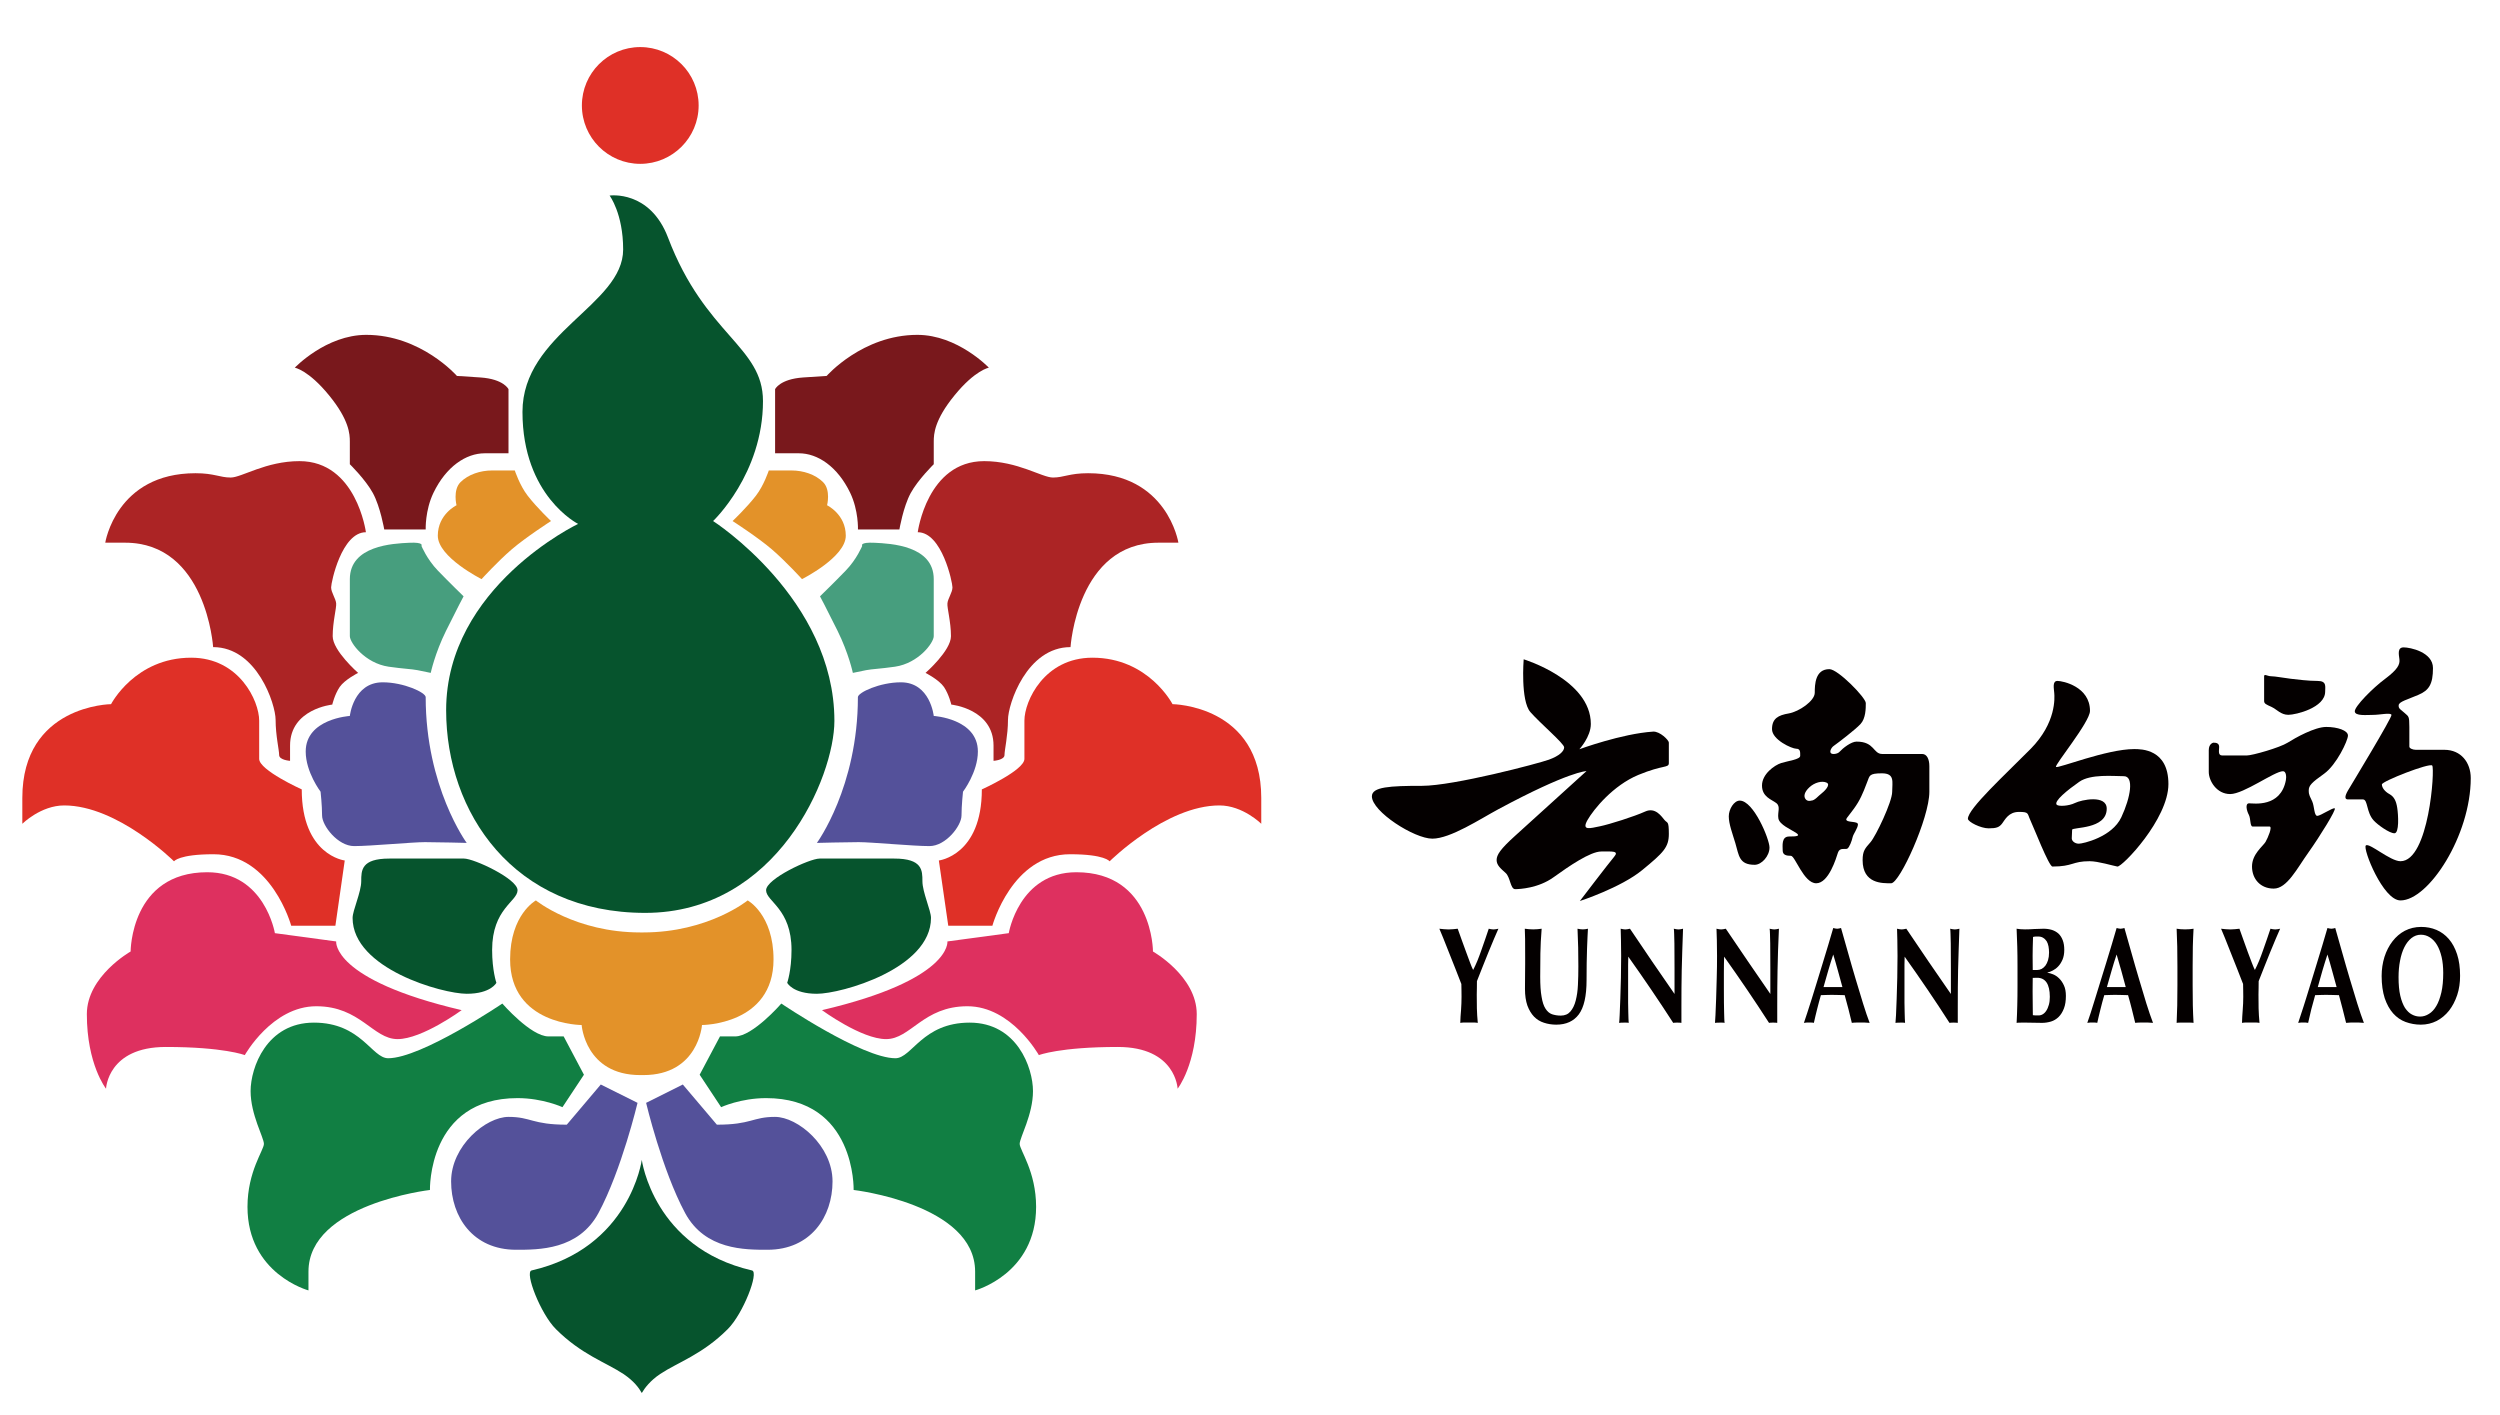<?xml version="1.0" encoding="utf-8"?>
<!-- Generator: Adobe Illustrator 16.0.0, SVG Export Plug-In . SVG Version: 6.00 Build 0)  -->
<!DOCTYPE svg PUBLIC "-//W3C//DTD SVG 1.1//EN" "http://www.w3.org/Graphics/SVG/1.1/DTD/svg11.dtd">
<svg version="1.1" id="图层_1" xmlns="http://www.w3.org/2000/svg" xmlns:xlink="http://www.w3.org/1999/xlink" x="0px" y="0px"
	 width="595.28px" height="336.842px" viewBox="0 0 595.28 336.842" enable-background="new 0 0 595.28 336.842"
	 xml:space="preserve">
<g>
	<defs>
		<rect id="SVGID_1_" x="5.331" y="11.216" width="582.984" height="320.476"/>
	</defs>
	<clipPath id="SVGID_2_">
		<use xlink:href="#SVGID_1_"  overflow="visible"/>
	</clipPath>
	<path clip-path="url(#SVGID_2_)" fill="#040000" d="M351.778,228.792c0.313-0.8,0.642-1.627,0.942-2.513
		c0.313-0.856,0.628-1.742,0.913-2.612c0.286-0.9,0.586-1.728,0.856-2.527c0.186,0.043,0.372,0.071,0.543,0.114
		c0.2,0.028,0.386,0.057,0.585,0.057c0.187,0,0.386-0.028,0.571-0.057c0.186-0.043,0.4-0.071,0.6-0.114
		c-0.271,0.6-0.628,1.399-1.042,2.398c-0.399,0.971-0.856,2.056-1.328,3.198c-0.485,1.171-0.942,2.342-1.428,3.555
		c-0.485,1.199-0.928,2.313-1.313,3.327c0,0.542,0,1.057-0.014,1.599c-0.015,0.528-0.029,1.071-0.029,1.6
		c0,1.113,0.015,2.228,0.029,3.313c0.028,1.085,0.1,2.228,0.214,3.427c-0.357-0.058-0.699-0.086-1.057-0.086h-1.028h-1.042
		c-0.356,0-0.686,0.028-1.042,0.086c0.028-1,0.086-2.027,0.186-3.084c0.071-1.028,0.114-2.085,0.114-3.113
		c0-0.514,0-1.014-0.015-1.527c0-0.5-0.014-1.014-0.028-1.527c-0.414-1.071-0.886-2.285-1.413-3.627
		c-0.543-1.342-1.043-2.627-1.542-3.884c-0.5-1.271-0.957-2.427-1.371-3.455c-0.414-1.014-0.729-1.741-0.914-2.198
		c0.371,0.043,0.729,0.071,1.1,0.114c0.357,0.028,0.729,0.057,1.1,0.057s0.742-0.028,1.085-0.057
		c0.356-0.043,0.729-0.071,1.085-0.114c0.286,0.8,0.6,1.685,0.957,2.684c0.343,0.972,0.685,1.913,1.042,2.855
		c0.328,0.942,0.656,1.785,0.942,2.542c0.285,0.771,0.528,1.342,0.714,1.699h0.043C351.121,230.292,351.449,229.578,351.778,228.792
		"/>
	<path clip-path="url(#SVGID_2_)" fill="#040000" d="M367.641,243.527c-0.914-0.285-1.699-0.771-2.37-1.456
		c-0.657-0.686-1.186-1.57-1.585-2.642c-0.371-1.085-0.571-2.398-0.571-3.926c0-0.871,0-1.656,0.015-2.342
		c0.014-0.686,0.014-1.313,0.014-1.913c0-0.571,0-1.143,0.015-1.685c0-0.571,0-1.114,0-1.699c0-1.771,0-3.184-0.015-4.283
		c-0.014-1.085-0.043-1.899-0.071-2.441c0.329,0.043,0.657,0.071,1,0.114c0.343,0.028,0.685,0.043,0.999,0.043
		c0.328,0,0.671-0.015,1.014-0.043c0.343-0.043,0.671-0.071,1-0.114c-0.172,2.113-0.271,4.083-0.301,5.882
		c-0.028,1.828-0.042,3.655-0.042,5.54c0,1.971,0.1,3.569,0.328,4.797c0.2,1.229,0.5,2.156,0.928,2.813
		c0.429,0.671,0.942,1.113,1.542,1.327c0.6,0.2,1.3,0.329,2.099,0.329c0.985,0,1.742-0.329,2.299-0.985
		c0.557-0.657,0.985-1.514,1.257-2.599c0.285-1.1,0.471-2.342,0.528-3.741c0.071-1.398,0.1-2.869,0.1-4.397
		c0-1.499-0.014-2.998-0.043-4.482c-0.043-1.485-0.085-2.999-0.157-4.483c0.229,0.043,0.443,0.071,0.672,0.114
		c0.199,0.028,0.414,0.043,0.585,0.043c0.214,0,0.399-0.015,0.614-0.043c0.186-0.043,0.385-0.071,0.613-0.114
		c-0.042,0.457-0.071,1.113-0.1,1.927c-0.028,0.814-0.071,1.729-0.114,2.784c-0.028,1.057-0.057,2.214-0.086,3.484
		c-0.014,1.285-0.028,2.627-0.028,4.04c0,3.784-0.614,6.497-1.842,8.153c-1.214,1.627-3.013,2.455-5.383,2.455
		C369.525,243.984,368.54,243.827,367.641,243.527"/>
	<path clip-path="url(#SVGID_2_)" fill="#040000" d="M385.973,223.853c-0.028-1.028-0.057-1.942-0.071-2.713
		c0.457,0.1,0.813,0.171,1.1,0.171c0.271,0,0.643-0.071,1.113-0.171c1.771,2.627,3.513,5.226,5.255,7.767
		c1.741,2.542,3.526,5.126,5.354,7.768v-2.842v-3.184c0-1.042,0-2.099-0.014-3.142c0-1.027-0.015-1.97-0.015-2.841
		c-0.015-0.871-0.028-1.628-0.058-2.256c-0.014-0.643-0.042-1.042-0.085-1.271c0.471,0.1,0.828,0.171,1.113,0.171
		c0.271,0,0.643-0.071,1.085-0.171c-0.086,1.97-0.143,3.77-0.186,5.368c-0.057,1.599-0.086,3.099-0.128,4.512
		c-0.029,1.428-0.043,2.813-0.058,4.197c-0.015,1.371-0.015,2.855-0.015,4.427v3.912c-0.328-0.058-0.656-0.058-0.999-0.058
		c-0.357,0-0.686,0-0.957,0.058c-3.369-5.226-6.938-10.48-10.693-15.763c-0.015,0.628-0.028,1.256-0.043,1.885
		c0,0.643,0,1.271,0,1.927v3.784c0,1.313,0,2.427,0,3.341c0.015,0.914,0.028,1.685,0.043,2.313c0.014,0.629,0.028,1.143,0.043,1.542
		c0.014,0.414,0.028,0.743,0.057,0.972c-0.199-0.058-0.386-0.058-0.6-0.058h-0.557c-0.371,0-0.742,0-1.128,0.058
		c0.028-0.172,0.086-0.8,0.129-1.856c0.042-1.071,0.1-2.37,0.156-3.912c0.058-1.527,0.101-3.198,0.144-4.982
		c0.042-1.785,0.057-3.527,0.057-5.184C386.016,226.123,386.001,224.867,385.973,223.853"/>
	<path clip-path="url(#SVGID_2_)" fill="#040000" d="M408.803,223.853c-0.028-1.028-0.071-1.942-0.086-2.713
		c0.457,0.1,0.828,0.171,1.1,0.171c0.285,0,0.643-0.071,1.113-0.171c1.771,2.627,3.527,5.226,5.269,7.767
		c1.742,2.542,3.513,5.126,5.34,7.768v-2.842v-3.184c0-1.042,0-2.099-0.014-3.142c0-1.027-0.015-1.97-0.015-2.841
		c-0.015-0.871-0.028-1.628-0.057-2.256c-0.015-0.643-0.043-1.042-0.086-1.271c0.471,0.1,0.842,0.171,1.113,0.171
		s0.643-0.071,1.1-0.171c-0.086,1.97-0.143,3.77-0.214,5.368c-0.043,1.599-0.071,3.099-0.114,4.512
		c-0.028,1.428-0.043,2.813-0.058,4.197c-0.014,1.371-0.014,2.855-0.014,4.427v3.912c-0.314-0.058-0.657-0.058-0.985-0.058
		c-0.371,0-0.7,0-0.971,0.058c-3.37-5.226-6.925-10.48-10.694-15.763c-0.015,0.628-0.028,1.256-0.043,1.885
		c0,0.643-0.014,1.271-0.014,1.927v3.784c0,1.313,0.014,2.427,0.014,3.341c0.015,0.914,0.028,1.685,0.043,2.313
		c0.015,0.629,0.028,1.143,0.043,1.542c0.028,0.414,0.028,0.743,0.071,0.972c-0.214-0.058-0.399-0.058-0.6-0.058h-0.557
		c-0.386,0-0.757,0-1.128,0.058c0.028-0.172,0.071-0.8,0.114-1.856c0.043-1.071,0.1-2.37,0.157-3.912
		c0.057-1.527,0.1-3.198,0.143-4.982c0.057-1.785,0.071-3.527,0.071-5.184C408.846,226.123,408.831,224.867,408.803,223.853"/>
	<path clip-path="url(#SVGID_2_)" fill="#040000" d="M445.183,243.556c-0.386-0.043-0.771-0.071-1.128-0.071h-1.028h-1.042
		c-0.357,0-0.7,0.028-1.043,0.071c-0.257-1.057-0.528-2.171-0.799-3.256c-0.286-1.113-0.586-2.228-0.9-3.341
		c-0.499-0.028-1.027-0.043-1.556-0.043c-0.528-0.014-1.042-0.028-1.57-0.028c-0.414,0-0.843,0.015-1.271,0.028
		c-0.414,0-0.842,0.015-1.271,0.043c-0.313,1.113-0.628,2.228-0.899,3.341c-0.285,1.085-0.528,2.199-0.771,3.256
		c-0.186-0.043-0.371-0.071-0.571-0.071h-0.557h-0.6c-0.2,0-0.4,0.028-0.643,0.071c0.199-0.571,0.457-1.343,0.785-2.356
		c0.328-0.985,0.686-2.127,1.085-3.384c0.386-1.256,0.813-2.627,1.257-4.069c0.442-1.441,0.899-2.912,1.342-4.383
		c0.457-1.484,0.885-2.941,1.328-4.369c0.428-1.428,0.813-2.784,1.185-4.026c0.157,0.043,0.328,0.086,0.471,0.114
		c0.144,0.029,0.286,0.058,0.457,0.058c0.172,0,0.314-0.028,0.457-0.058c0.143-0.028,0.314-0.071,0.472-0.114
		c0.528,1.856,1.085,3.827,1.685,5.939c0.6,2.113,1.185,4.198,1.799,6.226c0.6,2.027,1.186,3.969,1.756,5.797
		C444.183,240.757,444.696,242.285,445.183,243.556 M436.516,227.28c-0.429,1.284-0.828,2.569-1.199,3.854
		c-0.386,1.285-0.742,2.57-1.113,3.897h4.497c-0.371-1.327-0.729-2.612-1.071-3.897C437.272,229.849,436.915,228.564,436.516,227.28
		"/>
	<path clip-path="url(#SVGID_2_)" fill="#040000" d="M451.778,223.853c-0.028-1.028-0.057-1.942-0.071-2.713
		c0.457,0.1,0.813,0.171,1.1,0.171c0.271,0,0.643-0.071,1.113-0.171c1.771,2.627,3.513,5.226,5.254,7.767
		c1.742,2.542,3.527,5.126,5.354,7.768v-2.842v-3.184c0-1.042,0-2.099-0.015-3.142c0-1.027-0.014-1.97-0.014-2.841
		c-0.015-0.871-0.028-1.628-0.058-2.256c-0.014-0.643-0.043-1.042-0.085-1.271c0.471,0.1,0.828,0.171,1.113,0.171
		c0.271,0,0.643-0.071,1.085-0.171c-0.086,1.97-0.143,3.77-0.186,5.368c-0.057,1.599-0.086,3.099-0.128,4.512
		c-0.029,1.428-0.043,2.813-0.058,4.197c-0.015,1.371-0.015,2.855-0.015,4.427v3.912c-0.328-0.058-0.656-0.058-0.999-0.058
		c-0.371,0-0.686,0-0.971,0.058c-3.341-5.226-6.925-10.48-10.68-15.763c-0.015,0.628-0.028,1.256-0.043,1.885
		c0,0.643,0,1.271,0,1.927v3.784c0,1.313,0,2.427,0,3.341c0.015,0.914,0.028,1.685,0.043,2.313c0.014,0.629,0.028,1.143,0.043,1.542
		c0.014,0.414,0.028,0.743,0.057,0.972c-0.2-0.058-0.386-0.058-0.6-0.058h-0.557c-0.371,0-0.742,0-1.128,0.058
		c0.028-0.172,0.071-0.8,0.129-1.856c0.042-1.071,0.1-2.37,0.156-3.912c0.058-1.527,0.101-3.198,0.143-4.982
		c0.043-1.785,0.058-3.527,0.058-5.184C451.821,226.123,451.807,224.867,451.778,223.853"/>
	<path clip-path="url(#SVGID_2_)" fill="#040000" d="M480.334,225.366c-0.029-1.398-0.086-2.813-0.157-4.226
		c0.271,0.043,0.585,0.071,0.899,0.114c0.328,0.028,0.686,0.043,1.1,0.043c0.699,0,1.441-0.029,2.213-0.086
		c0.757-0.043,1.499-0.071,2.198-0.071c0.743,0,1.399,0.1,2.014,0.285c0.6,0.2,1.128,0.5,1.556,0.886
		c0.443,0.428,0.771,0.942,1.015,1.599c0.242,0.628,0.356,1.399,0.356,2.284c0,0.886-0.143,1.656-0.414,2.299
		c-0.285,0.643-0.614,1.186-1.028,1.613c-0.399,0.429-0.828,0.743-1.299,0.985c-0.472,0.243-0.886,0.399-1.257,0.485v0.058
		c0.371,0.028,0.8,0.157,1.313,0.356c0.5,0.2,0.985,0.514,1.442,0.957c0.457,0.442,0.843,0.999,1.156,1.685
		c0.329,0.686,0.472,1.527,0.472,2.499c0,1.17-0.143,2.17-0.472,2.998c-0.313,0.828-0.742,1.514-1.271,2.027
		s-1.142,0.885-1.813,1.085c-0.685,0.2-1.398,0.314-2.127,0.314c-0.643,0-1.257-0.029-1.813-0.029
		c-0.557-0.028-1.156-0.028-1.771-0.028h-1.356c-0.471,0-0.842,0-1.113,0.058c0.071-1.343,0.128-2.728,0.157-4.127
		c0.043-1.413,0.057-3.013,0.057-4.812v-4.454C480.391,228.365,480.377,226.765,480.334,225.366 M487.772,225.337
		c-0.086-0.471-0.243-0.885-0.442-1.228c-0.229-0.328-0.485-0.6-0.828-0.8c-0.314-0.214-0.729-0.314-1.214-0.314
		c-0.357,0-0.614,0.015-0.742,0.015c-0.144,0.015-0.3,0.043-0.457,0.086c-0.028,0.813-0.058,1.613-0.071,2.441
		c-0.015,0.828-0.028,1.514-0.028,2.084c0,0.6,0,1.171,0.014,1.686c0.015,0.542,0.015,1.085,0.015,1.656h1.1
		c0.328,0,0.685-0.086,1.027-0.258c0.314-0.171,0.628-0.442,0.886-0.771c0.242-0.343,0.471-0.771,0.628-1.3s0.242-1.128,0.242-1.827
		C487.9,226.308,487.858,225.794,487.772,225.337 M487.315,233.947c-0.514-0.757-1.271-1.128-2.241-1.128
		c-0.229,0-0.429,0-0.586,0.015c-0.171,0.014-0.328,0.014-0.471,0.014c0,0.457,0,0.942-0.015,1.428
		c-0.014,0.486-0.014,1.071-0.014,1.742c0,0.514,0,1.057,0.014,1.6c0.015,0.542,0.015,1.085,0.015,1.599s0,0.999,0.014,1.442
		c0,0.414,0.015,0.785,0.015,1.07c0.229,0.028,0.442,0.028,0.628,0.058c0.2,0,0.429,0,0.714,0c0.357,0,0.714-0.086,1.028-0.286
		c0.328-0.199,0.614-0.485,0.843-0.856c0.257-0.386,0.442-0.856,0.6-1.399c0.156-0.542,0.229-1.171,0.229-1.885
		C488.087,235.832,487.815,234.689,487.315,233.947"/>
	<path clip-path="url(#SVGID_2_)" fill="#040000" d="M512.658,243.556c-0.399-0.043-0.771-0.071-1.128-0.071h-1.042h-1.028
		c-0.356,0-0.699,0.028-1.042,0.071c-0.257-1.057-0.528-2.171-0.8-3.256c-0.285-1.113-0.571-2.228-0.899-3.341
		c-0.514-0.028-1.028-0.043-1.557-0.043c-0.528-0.014-1.042-0.028-1.57-0.028c-0.428,0-0.842,0.015-1.271,0.028
		c-0.429,0-0.843,0.015-1.271,0.043c-0.328,1.113-0.629,2.228-0.899,3.341c-0.286,1.085-0.528,2.199-0.771,3.256
		c-0.186-0.043-0.371-0.071-0.571-0.071h-0.57h-0.6c-0.187,0-0.386,0.028-0.629,0.071c0.2-0.571,0.457-1.343,0.8-2.356
		c0.314-0.985,0.671-2.127,1.057-3.384c0.399-1.256,0.828-2.627,1.256-4.069c0.457-1.441,0.914-2.912,1.356-4.383
		c0.443-1.484,0.886-2.941,1.328-4.369c0.429-1.428,0.813-2.784,1.186-4.026c0.156,0.043,0.313,0.086,0.471,0.114
		c0.143,0.029,0.285,0.058,0.457,0.058c0.171,0,0.314-0.028,0.457-0.058c0.143-0.028,0.313-0.071,0.471-0.114
		c0.528,1.856,1.085,3.827,1.685,5.939c0.6,2.113,1.186,4.198,1.8,6.226c0.585,2.027,1.185,3.969,1.741,5.797
		C511.645,240.757,512.173,242.285,512.658,243.556 M503.992,227.28c-0.429,1.284-0.843,2.569-1.2,3.854
		c-0.385,1.285-0.742,2.57-1.113,3.897h4.483c-0.357-1.327-0.714-2.612-1.057-3.897C504.748,229.849,504.377,228.564,503.992,227.28
		"/>
	<path clip-path="url(#SVGID_2_)" fill="#040000" d="M518.427,225.366c-0.029-1.398-0.086-2.813-0.144-4.226
		c0.286,0.043,0.571,0.071,0.914,0.114c0.314,0.028,0.686,0.043,1.085,0.043c0.414,0,0.785-0.015,1.114-0.043
		c0.328-0.043,0.613-0.071,0.913-0.114c-0.085,1.413-0.128,2.827-0.171,4.226c-0.028,1.399-0.043,2.999-0.043,4.798v4.454
		c0,1.799,0.015,3.398,0.043,4.798c0.043,1.413,0.086,2.798,0.171,4.141c-0.3-0.058-0.585-0.058-0.913-0.058h-1.114h-1.085
		c-0.343,0-0.628,0-0.914,0.058c0.058-1.343,0.114-2.728,0.144-4.141c0.028-1.399,0.043-2.999,0.043-4.798v-4.454
		C518.47,228.365,518.455,226.765,518.427,225.366"/>
	<path clip-path="url(#SVGID_2_)" fill="#040000" d="M537.915,228.792c0.314-0.8,0.643-1.627,0.942-2.513
		c0.314-0.856,0.614-1.742,0.914-2.612c0.285-0.9,0.585-1.728,0.856-2.527c0.186,0.043,0.371,0.071,0.543,0.114
		c0.2,0.028,0.386,0.057,0.585,0.057c0.2,0,0.386-0.028,0.571-0.057c0.186-0.043,0.399-0.071,0.6-0.114
		c-0.271,0.6-0.628,1.399-1.042,2.398c-0.4,0.971-0.856,2.056-1.328,3.198c-0.485,1.171-0.942,2.342-1.428,3.555
		c-0.485,1.199-0.928,2.313-1.313,3.327c0,0.542,0,1.057-0.015,1.599c-0.014,0.528-0.028,1.071-0.028,1.6
		c0,1.113,0.015,2.228,0.028,3.313c0.029,1.085,0.101,2.228,0.215,3.427c-0.343-0.058-0.7-0.086-1.057-0.086h-1.028h-1.042
		c-0.357,0-0.686,0.028-1.042,0.086c0.028-1,0.085-2.027,0.171-3.084c0.086-1.028,0.129-2.085,0.129-3.113
		c0-0.514,0-1.014-0.015-1.527c0-0.5-0.015-1.014-0.028-1.527c-0.414-1.071-0.886-2.285-1.414-3.627
		c-0.542-1.342-1.042-2.627-1.542-3.884c-0.499-1.271-0.956-2.427-1.37-3.455c-0.414-1.014-0.729-1.741-0.914-2.198
		c0.371,0.043,0.729,0.071,1.1,0.114c0.356,0.028,0.729,0.057,1.1,0.057s0.742-0.028,1.085-0.057
		c0.356-0.043,0.728-0.071,1.085-0.114c0.285,0.8,0.6,1.685,0.957,2.684c0.342,0.972,0.685,1.913,1.027,2.855
		s0.671,1.785,0.957,2.542c0.3,0.771,0.528,1.342,0.714,1.699h0.043C537.259,230.292,537.587,229.578,537.915,228.792"/>
	<path clip-path="url(#SVGID_2_)" fill="#040000" d="M562.873,243.556c-0.4-0.043-0.785-0.071-1.128-0.071h-1.043h-1.042
		c-0.343,0-0.699,0.028-1.028,0.071c-0.271-1.057-0.528-2.171-0.813-3.256c-0.271-1.113-0.585-2.228-0.885-3.341
		c-0.515-0.028-1.043-0.043-1.571-0.043c-0.528-0.014-1.027-0.028-1.556-0.028c-0.429,0-0.856,0.015-1.271,0.028
		c-0.429,0-0.857,0.015-1.271,0.043c-0.328,1.113-0.628,2.228-0.913,3.341c-0.271,1.085-0.528,2.199-0.757,3.256
		c-0.186-0.043-0.386-0.071-0.571-0.071h-0.571h-0.6c-0.186,0-0.399,0.028-0.628,0.071c0.186-0.571,0.457-1.343,0.771-2.356
		c0.343-0.985,0.686-2.127,1.085-3.384c0.4-1.256,0.814-2.627,1.257-4.069c0.457-1.441,0.914-2.912,1.342-4.383
		c0.457-1.484,0.899-2.941,1.328-4.369s0.828-2.784,1.185-4.026c0.172,0.043,0.329,0.086,0.472,0.114
		c0.143,0.029,0.3,0.058,0.471,0.058c0.157,0,0.3-0.028,0.457-0.058c0.144-0.028,0.3-0.071,0.457-0.114
		c0.528,1.856,1.085,3.827,1.685,5.939c0.6,2.113,1.186,4.198,1.799,6.226c0.601,2.027,1.186,3.969,1.757,5.797
		C561.859,240.757,562.388,242.285,562.873,243.556 M554.191,227.28c-0.413,1.284-0.827,2.569-1.199,3.854
		c-0.371,1.285-0.742,2.57-1.099,3.897h4.482c-0.371-1.327-0.714-2.612-1.07-3.897C554.963,229.849,554.592,228.564,554.191,227.28"
		/>
	<path clip-path="url(#SVGID_2_)" fill="#040000" d="M567.77,227.85c0.457-1.413,1.086-2.641,1.914-3.712
		c0.813-1.057,1.799-1.913,2.94-2.513c1.171-0.6,2.456-0.914,3.884-0.914c1.299,0,2.513,0.229,3.655,0.714
		c1.128,0.485,2.084,1.199,2.912,2.142c0.843,0.971,1.499,2.185,1.985,3.655c0.485,1.471,0.714,3.17,0.714,5.14
		c0,1.628-0.215,3.155-0.686,4.569c-0.472,1.399-1.114,2.655-1.942,3.712c-0.828,1.042-1.799,1.856-2.94,2.456
		c-1.143,0.571-2.399,0.885-3.77,0.885c-1.3,0-2.499-0.229-3.641-0.643c-1.128-0.414-2.128-1.113-2.956-2.041
		c-0.856-0.957-1.513-2.171-2.013-3.627c-0.472-1.484-0.729-3.227-0.729-5.282C567.099,230.792,567.327,229.278,567.77,227.85
		 M581.377,227.879c-0.271-1.143-0.629-2.085-1.086-2.856c-0.471-0.799-1.042-1.398-1.698-1.813
		c-0.657-0.429-1.371-0.643-2.156-0.643c-0.843,0-1.585,0.285-2.241,0.8c-0.657,0.527-1.229,1.256-1.686,2.17
		s-0.799,1.984-1.027,3.212c-0.243,1.229-0.357,2.542-0.357,3.927c0,1.742,0.129,3.227,0.414,4.426
		c0.271,1.171,0.657,2.142,1.114,2.885c0.485,0.714,1.027,1.256,1.642,1.57c0.628,0.343,1.271,0.5,1.956,0.5
		c0.757,0,1.442-0.215,2.113-0.643c0.671-0.4,1.256-1.028,1.756-1.885c0.5-0.828,0.885-1.913,1.199-3.227
		c0.3-1.285,0.442-2.856,0.442-4.626C581.762,230.249,581.634,228.993,581.377,227.879"/>
	<path clip-path="url(#SVGID_2_)" fill="#040000" d="M326.663,189.615c0,3.627,10.095,10.08,14.393,10.08
		c4.312,0,11.407-4.697,15.748-7.024c16.876-9.066,20.96-9.066,20.96-9.066s-13.479,12.236-16.991,15.405
		c-3.512,3.17-4.411,4.541-4.411,5.783c0,1.256,1.014,2.041,2.142,3.069c1.128,0.999,1.128,3.854,2.27,3.854
		c1.128,0,5.555-0.229,9.181-2.855c3.612-2.599,8.71-6.11,11.322-6.11c2.613,0,4.312-0.2,3.069,1.256
		c-1.256,1.471-8.166,10.537-8.166,10.537s9.737-3.17,14.849-7.367c5.097-4.184,6.339-5.439,6.339-8.624
		c0-3.169-0.328-2.483-1.014-3.283c-0.686-0.785-2.156-3.17-4.64-2.027c-2.499,1.142-8.51,3.055-10.78,3.512
		c-2.27,0.457-4.411,1.143-2.941-1.484c1.485-2.599,6.111-8.26,12.122-10.759c6.011-2.484,7.253-1.577,7.253-2.834v-4.868
		c0-0.571-2.142-2.706-3.74-2.605c-7.468,0.485-17.562,4.197-17.562,4.197s2.727-2.956,2.727-6.011
		c0-10.537-15.991-15.406-15.991-15.406s-0.785,9.852,1.6,12.571c2.384,2.72,8.038,7.489,8.038,8.395
		c0,0.907-1.128,2.027-3.626,2.935c-2.499,0.906-22.659,6.232-30.24,6.232C330.961,187.117,326.663,187.352,326.663,189.615"/>
	<path clip-path="url(#SVGID_2_)" fill="#040000" d="M414.257,190.635c3.284,0,7.082,9.174,7.082,11.173
		c0,2.042-1.885,4.112-3.527,4.112c-3.755,0-3.74-2.242-4.597-5.126c-0.714-2.385-1.571-4.583-1.571-6.411
		C411.644,192.67,412.886,190.635,414.257,190.635"/>
	<path clip-path="url(#SVGID_2_)" fill="#040000" d="M435.602,159.332c2.042,0,8.667,6.796,8.667,8.074c0,1.271,0,3.655-1.271,5.011
		c-1.271,1.356-5.269,4.412-6.368,5.189c-0.557,0.379-1.057,1.35-0.671,1.729c0.356,0.378,1.599,0.186,2.027-0.293
		c0.843-0.921,2.799-2.456,4.083-2.456c4.341,0,3.898,2.948,6.125,2.948h9.51c1.099,0,1.698,1.214,1.698,2.913v6.11
		c0,6.211-7.067,21.76-9.095,21.76c-2.041,0-6.796,0.171-6.796-5.512c0-2.213,0.6-2.813,1.87-4.255
		c1.271-1.456,5.169-9.608,5.169-11.993c0-2.37,0.699-4.419-2.456-4.419c-3.141,0-2.884,0.6-3.483,2.049
		c-0.286,0.692-1.085,3.056-2.213,4.926c-1.242,2.07-2.784,3.641-2.784,3.983c0,0.857,2.784,0.343,2.784,1.199
		c0,0.857-1.1,2.285-1.271,3.056c-0.156,0.771-0.756,2.456-1.271,2.728c-0.514,0.242-1.784-0.357-2.213,0.928
		c-0.414,1.285-2.198,7.311-5.183,7.311c-2.97,0-5.012-6.54-6.025-6.54c-1.028,0-1.956-0.171-1.956-1.271
		c0-1.113-0.343-3.326,1.528-3.326c1.855,0,2.798-0.114,1.613-0.899c-1.186-0.785-3.912-1.899-4.17-3.413
		c-0.242-1.542,0.6-2.826-0.514-3.662c-1.1-0.85-3.384-1.449-3.384-4.169s2.956-4.84,4.583-5.354
		c1.613-0.507,4.512-0.843,4.512-1.707c0-0.849,0.086-1.698-0.942-1.698c-1.027,0-5.768-2.12-5.768-4.662
		c0-2.556,1.513-3.319,3.983-3.741c2.455-0.428,6.196-2.984,6.196-4.926C432.118,162.987,432.204,159.332,435.602,159.332
		 M431.275,190.635c0.843,0,1.699-1.142,2.385-1.642c0.671-0.507,2.385-2.135,1.271-2.642c-1.113-0.514-2.898,0-4.083,1.106
		c-1.186,1.1-1.442,2.121-0.929,2.813C430.419,190.943,431.275,190.635,431.275,190.635"/>
	<path clip-path="url(#SVGID_2_)" fill="#040000" d="M483.546,178.292c6.111-6.218,5.683-12.164,5.597-13.264
		c-0.071-1.106-0.514-2.891,0.771-2.891c1.271,0,7.738,1.356,7.738,7.131c0,2.649-8.51,12.929-8.096,13.35
		c0.443,0.421,12.079-4.255,18.618-4.255c1.714,0,8.153,0,8.153,8.331c0,8.346-11.037,19.796-12.15,19.64
		c-1.086-0.187-4.584-1.271-6.611-1.271c-4.169,0-3.912,1.271-8.852,1.271c-0.843,0-4.498-9.438-5.269-11.052
		c-0.757-1.613-0.257-1.956-2.713-1.956c-2.47,0-3.313,1.856-3.998,2.756c-0.685,0.899-1.356,1.156-3.227,1.156
		s-4.926-1.542-4.926-2.284C468.583,192.556,477.421,184.489,483.546,178.292 M489.742,191.628c0.414,0.414,2.799,0.328,4.341-0.429
		c1.514-0.757,7.553-2.042,7.553,1.356c0,5.025-8.238,4.341-8.238,5.025c0,0.657-0.085,1.356-0.085,2.042
		c0,0.671,0.771,1.271,1.685,1.271c0.942,0,7.909-1.542,10.123-6.311c2.213-4.74,3.055-9.759,0.6-9.759
		c-2.471,0-7.91-0.571-10.623,1.335C492.37,188.059,488.929,190.822,489.742,191.628"/>
	<path clip-path="url(#SVGID_2_)" fill="#040000" d="M527.05,176.836c0.757,0,1.356,0.179,1.356,1.028s-0.343,2.027,0.757,2.027
		h5.797c1.356,0,7.896-1.871,9.766-3.056c1.87-1.186,6.454-3.741,9.181-3.741c2.713,0,5.169,0.85,5.169,2.049
		c0,1.186-2.713,6.961-5.683,9.096c-2.97,2.112-3.655,2.806-3.655,3.99s0.343,1.449,0.843,2.627
		c0.514,1.186,0.428,3.412,1.199,3.412c0.771,0,3.74-2.056,4.154-1.784c0.429,0.242-3.569,6.71-6.282,10.522
		c-2.727,3.826-5.083,8.581-8.252,8.581c-3.142,0-5.169-2.271-5.169-5.269c0-2.97,2.627-4.826,3.227-5.854
		c0.586-1.028,1.699-3.655,0.942-3.655h-4.012c-0.671,0-0.429-1.871-0.914-2.799c-0.514-0.942-0.942-2.727,0.071-2.727
		s7.524,1.07,8.753-5.525c0.143-0.75,0.085-2.12-0.686-2.12c-2.027,0-9.338,5.439-12.579,5.439c-3.227,0-5.097-3.148-5.097-5.269
		v-5.189C525.937,177.015,527.05,176.836,527.05,176.836"/>
	<path clip-path="url(#SVGID_2_)" fill="#040000" d="M539.115,162.138v4.769c0,0.671,0.514,0.842,1.784,1.428
		c1.271,0.6,2.199,1.871,3.983,1.871c1.785,0,8.767-1.692,8.767-5.525c0-1.185,0.414-2.542-1.785-2.542
		c-2.213,0-4.84-0.335-6.382-0.514c-1.527-0.171-3.74-0.6-4.669-0.6c-0.942,0-1.698-0.671-1.698,0V162.138z"/>
	<path clip-path="url(#SVGID_2_)" fill="#040000" d="M572.339,154.149c1.542,0,6.981,1.113,6.981,4.926
		c0,3.833-0.942,5.311-3.498,6.389c-2.541,1.099-4.597,1.599-4.669,2.456c-0.085,0.85,0.5,1.014,1.442,1.871
		c0.928,0.85,1.1,0.678,1.1,3.305v4.684c0,0.421,0.842,0.757,1.527,0.757h6.811c3.998,0,6.282,3.069,6.282,6.725
		c0,13.664-10.022,29.141-16.733,29.141c-4.169,0-9.023-12.336-8.252-13.078c0.771-0.771,5.782,3.74,8.252,3.74
		c6.796,0,8.238-22.095,7.553-22.787c-0.671-0.671-11.979,3.748-11.979,4.505c0,0.764,0.686,1.699,1.799,2.299
		c1.085,0.6,1.599,1.606,1.856,3.276c0.257,1.656,0.514,6.054-0.672,6.054c-1.185,0-3.983-1.999-4.939-3.056
		c-1.771-1.941-1.356-5.004-2.556-5.004h-3.569c-0.757,0-0.843-0.671,0-2.12c0.856-1.449,10.551-17.426,10.365-18.011
		c-0.157-0.6-2.784,0-4.326,0c-1.527,0-4.412,0.335-4.412-0.864c0-1.185,4.241-5.511,7.225-7.717
		c2.97-2.227,3.569-3.412,3.398-4.683C571.153,155.684,570.854,154.149,572.339,154.149"/>
	<path clip-path="url(#SVGID_2_)" fill="#06542D" d="M145.152,46.567c0,0,9.595-1.392,13.921,10.03
		c8.852,23.287,22.602,25.829,22.602,38.914c0,17.34-11.879,28.555-11.879,28.555s28.884,18.525,28.884,47.587
		c0,13.264-13.592,45.717-45.046,45.717c-31.425,0-47.402-23.958-47.402-48.258c0-29.405,31.425-44.361,31.425-44.361
		s-13.25-6.632-13.25-26.678c0-18.704,23.972-25.428,23.972-38.671C148.379,50.822,145.152,46.567,145.152,46.567"/>
	<path clip-path="url(#SVGID_2_)" fill="#E39229" d="M131.203,124.066c0,0-3.298-3.113-5.554-6.025
		c-1.914-2.47-3.07-6.018-3.07-6.018h-5.397c-2.784,0-5.683,0.936-7.539,2.792c-1.856,1.87-0.942,5.497-0.942,5.497
		s-4.455,2.135-4.455,7.246c0,5.119,10.423,10.337,10.423,10.337s3.812-4.19,7.167-7.074
		C125.178,127.943,131.203,124.066,131.203,124.066"/>
	<path clip-path="url(#SVGID_2_)" fill="#479E7E" d="M110.386,141.992c0,0-3.541-3.441-6.139-6.139
		c-2.599-2.691-3.898-5.868-3.898-5.868s0.743-0.935-2.984-0.743c-3.741,0.186-14.063,0.643-14.063,8.652v13.585
		c0,1.578,3.612,6.432,9.223,7.267c3.513,0.507,5.497,0.55,6.882,0.828c1.399,0.278,3.156,0.649,3.156,0.649
		s0.985-4.654,3.655-10.044C108.887,144.783,110.386,141.992,110.386,141.992"/>
	<path clip-path="url(#SVGID_2_)" fill="#79181C" d="M101.362,126.08c0,0-0.171-4.533,1.856-8.745
		c3.012-6.239,7.738-9.402,12.193-9.402h5.668V92.67c0,0-1.114-2.413-6.696-2.792l-5.583-0.364c0,0-8.552-9.78-21.588-9.78
		c-9.581,0-17.019,7.817-17.019,7.817s3.255,0.557,8.181,6.61c4.783,5.861,4.926,9.209,4.926,10.979v5.397
		c0,0,3.727,3.641,5.497,6.882c1.77,3.263,2.698,8.66,2.698,8.66H101.362z"/>
	<path clip-path="url(#SVGID_2_)" fill="#AC2425" d="M87.127,126.729c0,0-2.241-16.926-15.819-16.926
		c-7.996,0-13.778,3.905-16.376,3.905c-2.613,0-3.912-1.028-8.381-1.028c-18.89,0-21.488,16.541-21.488,16.541h4.726
		c19.36,0,20.959,24.864,20.959,24.864c10.409,0,14.877,13.585,14.877,17.312c0,3.727,0.842,7.167,0.842,8.381
		c0,1.213,2.599,1.385,2.599,1.385v-3.627c0-8.745,10.052-9.766,10.052-9.766s0.557-2.413,1.77-4.198
		c1.2-1.749,4.383-3.348,4.383-3.348s-6.054-5.29-6.054-8.738c0-3.441,0.928-6.696,0.828-7.81c-0.085-1.128-1.199-2.613-1.199-3.813
		C78.847,138.651,81.345,126.729,87.127,126.729"/>
	<path clip-path="url(#SVGID_2_)" fill="#DF3027" d="M45.522,156.605c11.451,0,16.191,10.323,16.191,14.984v9.109
		c0,2.705,10.137,7.267,10.137,7.267c0,15.728,10.237,16.927,10.237,16.927l-2.228,15.534H69.338c0,0-4.641-17.02-18.504-17.02
		c-8.295,0-9.395,1.686-9.395,1.686s-13.407-13.308-26.157-13.308c-5.568,0-9.966,4.369-9.966,4.369v-6.146
		c0-22.145,21.131-22.337,21.131-22.337S32.145,156.605,45.522,156.605"/>
	<path clip-path="url(#SVGID_2_)" fill="#54519A" d="M111.128,200.708c0,0-9.766-13.3-9.766-34.709
		c0-1.106-5.226-3.534-10.237-3.534c-6.982,0-7.824,8.01-7.824,8.01s-10.508,0.643-10.508,8.466c0,4.926,3.541,9.573,3.541,9.573
		s0.357,3.27,0.357,5.669c0,2.427,3.741,7.281,7.638,7.281c3.898,0,13.864-0.942,16.848-0.942
		C104.146,200.523,111.128,200.708,111.128,200.708"/>
	<path clip-path="url(#SVGID_2_)" fill="#06542D" d="M92.71,204.435h17.775c2.413,0,12.75,4.84,12.75,7.539
		c0,2.684-6.054,4.368-6.054,14.22c0,4.912,1.014,7.824,1.014,7.824s-1.299,2.613-7.067,2.613s-27.17-5.954-27.17-18.062
		c0-1.771,2.056-6.14,2.056-8.738C86.014,207.234,86.014,204.435,92.71,204.435"/>
	<path clip-path="url(#SVGID_2_)" fill="#DE305F" d="M109.929,240.529c-30.982-7.253-29.883-16.362-29.883-16.362l-14.592-1.97
		c0,0-2.427-14.507-16.105-14.507c-18.247,0-18.247,18.875-18.247,18.875s-10.422,5.883-10.422,14.906
		c0,12.008,4.569,17.762,4.569,17.762s0.371-9.938,14.235-9.938c13.863,0,18.803,1.941,18.803,1.941s6.497-11.636,17.019-11.636
		c10.523,0,13.493,7.824,19.36,7.824C100.52,247.425,109.929,240.529,109.929,240.529"/>
	<path clip-path="url(#SVGID_2_)" fill="#117F43" d="M119.609,238.958c0,0,6.796,7.824,10.979,7.824h3.626l4.826,9.123l-5.111,7.725
		c0,0-4.669-2.156-10.694-2.156c-21.417,0-20.86,21.873-20.86,21.873S73.45,286.703,73.45,302.78v4.482
		c0,0-14.521-3.912-14.521-19.902c0-8.396,3.912-13.507,3.912-14.992c0-1.484-3.169-6.967-3.169-12.563
		c0-5.583,3.812-16.306,15.077-16.306c11.25,0,13.778,8.481,17.676,8.481C100.349,251.98,119.609,238.958,119.609,238.958"/>
	<path clip-path="url(#SVGID_2_)" fill="#54519A" d="M151.805,262.602l-8.752-4.369l-8.096,9.566c-8.281,0-8.466-1.856-13.863-1.856
		s-13.678,6.882-13.678,15.363c0,8.452,5.211,16.276,15.449,16.276c5.397,0,14.877,0.071,19.631-8.738
		C148.007,278.607,151.805,262.602,151.805,262.602"/>
	<path clip-path="url(#SVGID_2_)" fill="#E39229" d="M174.436,124.066c0,0,3.298-3.113,5.554-6.025
		c1.914-2.47,3.07-6.018,3.07-6.018h5.397c2.798,0,5.683,0.936,7.539,2.792c1.871,1.87,0.942,5.497,0.942,5.497
		s4.455,2.135,4.455,7.246c0,5.119-10.423,10.337-10.423,10.337s-3.812-4.19-7.167-7.074
		C180.46,127.943,174.436,124.066,174.436,124.066"/>
	<path clip-path="url(#SVGID_2_)" fill="#479E7E" d="M195.252,141.992c0,0,3.541-3.441,6.14-6.139
		c2.613-2.691,3.912-5.868,3.912-5.868s-0.728-0.935,2.984-0.743c3.727,0.186,14.049,0.643,14.049,8.652v13.585
		c0,1.578-3.612,6.432-9.209,7.267c-3.527,0.507-5.497,0.55-6.896,0.828c-1.399,0.278-3.155,0.649-3.155,0.649
		s-0.985-4.654-3.655-10.044C196.751,144.783,195.252,141.992,195.252,141.992"/>
	<path clip-path="url(#SVGID_2_)" fill="#79181C" d="M204.29,126.08c0,0,0.171-4.533-1.856-8.745
		c-3.012-6.239-7.724-9.402-12.207-9.402h-5.668V92.67c0,0,1.114-2.413,6.696-2.792l5.583-0.364c0,0,8.552-9.78,21.602-9.78
		c9.581,0,17.019,7.817,17.019,7.817s-3.27,0.557-8.195,6.61c-4.783,5.861-4.926,9.209-4.926,10.979v5.397
		c0,0-3.727,3.641-5.497,6.882c-1.771,3.263-2.684,8.66-2.684,8.66H204.29z"/>
	<path clip-path="url(#SVGID_2_)" fill="#AC2425" d="M218.525,126.729c0,0,2.227-16.926,15.819-16.926
		c7.996,0,13.764,3.905,16.376,3.905c2.599,0,3.912-1.028,8.367-1.028c18.889,0,21.502,16.541,21.502,16.541h-4.74
		c-19.361,0-20.945,24.864-20.945,24.864c-10.423,0-14.892,13.585-14.892,17.312c0,3.727-0.828,7.167-0.828,8.381
		c0,1.213-2.613,1.385-2.613,1.385v-3.627c0-8.745-10.052-9.766-10.052-9.766s-0.557-2.413-1.756-4.198
		c-1.214-1.749-4.383-3.348-4.383-3.348s6.054-5.29,6.054-8.738c0-3.441-0.942-6.696-0.842-7.81
		c0.085-1.128,1.199-2.613,1.199-3.813C226.792,138.651,224.293,126.729,218.525,126.729"/>
	<path clip-path="url(#SVGID_2_)" fill="#DF3027" d="M260.115,156.605c-11.45,0-16.19,10.323-16.19,14.984v9.109
		c0,2.705-10.137,7.267-10.137,7.267c0,15.728-10.237,16.927-10.237,16.927l2.242,15.534H236.3c0,0,4.655-17.02,18.504-17.02
		c8.295,0,9.409,1.686,9.409,1.686s13.407-13.308,26.156-13.308c5.568,0,9.952,4.369,9.952,4.369v-6.146
		c0-22.145-21.131-22.337-21.131-22.337S273.494,156.605,260.115,156.605"/>
	<path clip-path="url(#SVGID_2_)" fill="#54519A" d="M194.51,200.708c0,0,9.766-13.3,9.766-34.709c0-1.106,5.226-3.534,10.237-3.534
		c6.996,0,7.824,8.01,7.824,8.01s10.508,0.643,10.508,8.466c0,4.926-3.541,9.573-3.541,9.573s-0.357,3.27-0.357,5.669
		c0,2.427-3.727,7.281-7.638,7.281c-3.898,0-13.85-0.942-16.833-0.942S194.51,200.708,194.51,200.708"/>
	<path clip-path="url(#SVGID_2_)" fill="#06542D" d="M212.942,204.435h-17.776c-2.413,0-12.75,4.84-12.75,7.539
		c0,2.684,6.054,4.368,6.054,14.22c0,4.912-1.028,7.824-1.028,7.824s1.299,2.613,7.082,2.613c5.754,0,27.156-5.954,27.156-18.062
		c0-1.771-2.042-6.14-2.042-8.738C219.638,207.234,219.638,204.435,212.942,204.435"/>
	<path clip-path="url(#SVGID_2_)" fill="#DE305F" d="M195.723,240.529c30.983-7.253,29.869-16.362,29.869-16.362l14.606-1.97
		c0,0,2.427-14.507,16.091-14.507c18.247,0,18.247,18.875,18.247,18.875s10.422,5.883,10.422,14.906
		c0,12.008-4.555,17.762-4.555,17.762s-0.385-9.938-14.235-9.938c-13.863,0-18.803,1.941-18.803,1.941s-6.511-11.636-17.019-11.636
		c-10.537,0-13.492,7.824-19.36,7.824S195.723,240.529,195.723,240.529"/>
	<path clip-path="url(#SVGID_2_)" fill="#117F43" d="M186.043,238.958c0,0-6.796,7.824-10.979,7.824h-3.626l-4.84,9.123l5.111,7.725
		c0,0,4.668-2.156,10.708-2.156c21.402,0,20.845,21.873,20.845,21.873s28.927,3.355,28.927,19.433v4.482
		c0,0,14.521-3.912,14.521-19.902c0-8.396-3.912-13.507-3.912-14.992c0-1.484,3.169-6.967,3.169-12.563
		c0-5.583-3.812-16.306-15.077-16.306c-11.251,0-13.764,8.481-17.676,8.481C205.29,251.98,186.043,238.958,186.043,238.958"/>
	<path clip-path="url(#SVGID_2_)" fill="#54519A" d="M153.847,262.602l8.738-4.369l8.11,9.566c8.267,0,8.452-1.856,13.849-1.856
		s13.692,6.882,13.692,15.363c0,8.452-5.226,16.276-15.463,16.276c-5.383,0-14.877,0.071-19.632-8.738
		C157.631,278.607,153.847,262.602,153.847,262.602"/>
	<path clip-path="url(#SVGID_2_)" fill="#E39229" d="M153.19,222.025c15.448,0,24.843-7.624,24.843-7.624s6.154,3.341,6.154,14.049
		c0,15.62-17.033,15.62-17.033,15.62s-0.842,11.922-13.963,11.922h-0.729c-13.135,0-13.963-11.922-13.963-11.922
		s-17.033,0-17.033-15.62c0-10.708,6.14-14.049,6.14-14.049s9.395,7.624,24.857,7.624H153.19z"/>
	<path clip-path="url(#SVGID_2_)" fill="#06542D" d="M152.819,331.692c0.714-1.229,2.042-2.956,4.369-4.526
		c4.198-2.784,10.066-4.64,16.105-10.694c3.655-3.641,7.496-13.563,5.769-13.963c-23.444-5.383-26.243-26.328-26.243-26.328
		s-2.784,20.945-26.242,26.328c-1.713,0.399,2.127,10.322,5.783,13.963c6.054,6.055,11.893,7.91,16.091,10.694
		C150.92,328.822,152.134,330.463,152.819,331.692"/>
	<path clip-path="url(#SVGID_2_)" fill="#DF3027" d="M166.354,25.108c0,7.674-6.225,13.906-13.907,13.906
		c-7.667,0-13.892-6.232-13.892-13.906s6.225-13.899,13.892-13.899C160.129,11.208,166.354,17.434,166.354,25.108"/>
</g>
</svg>
